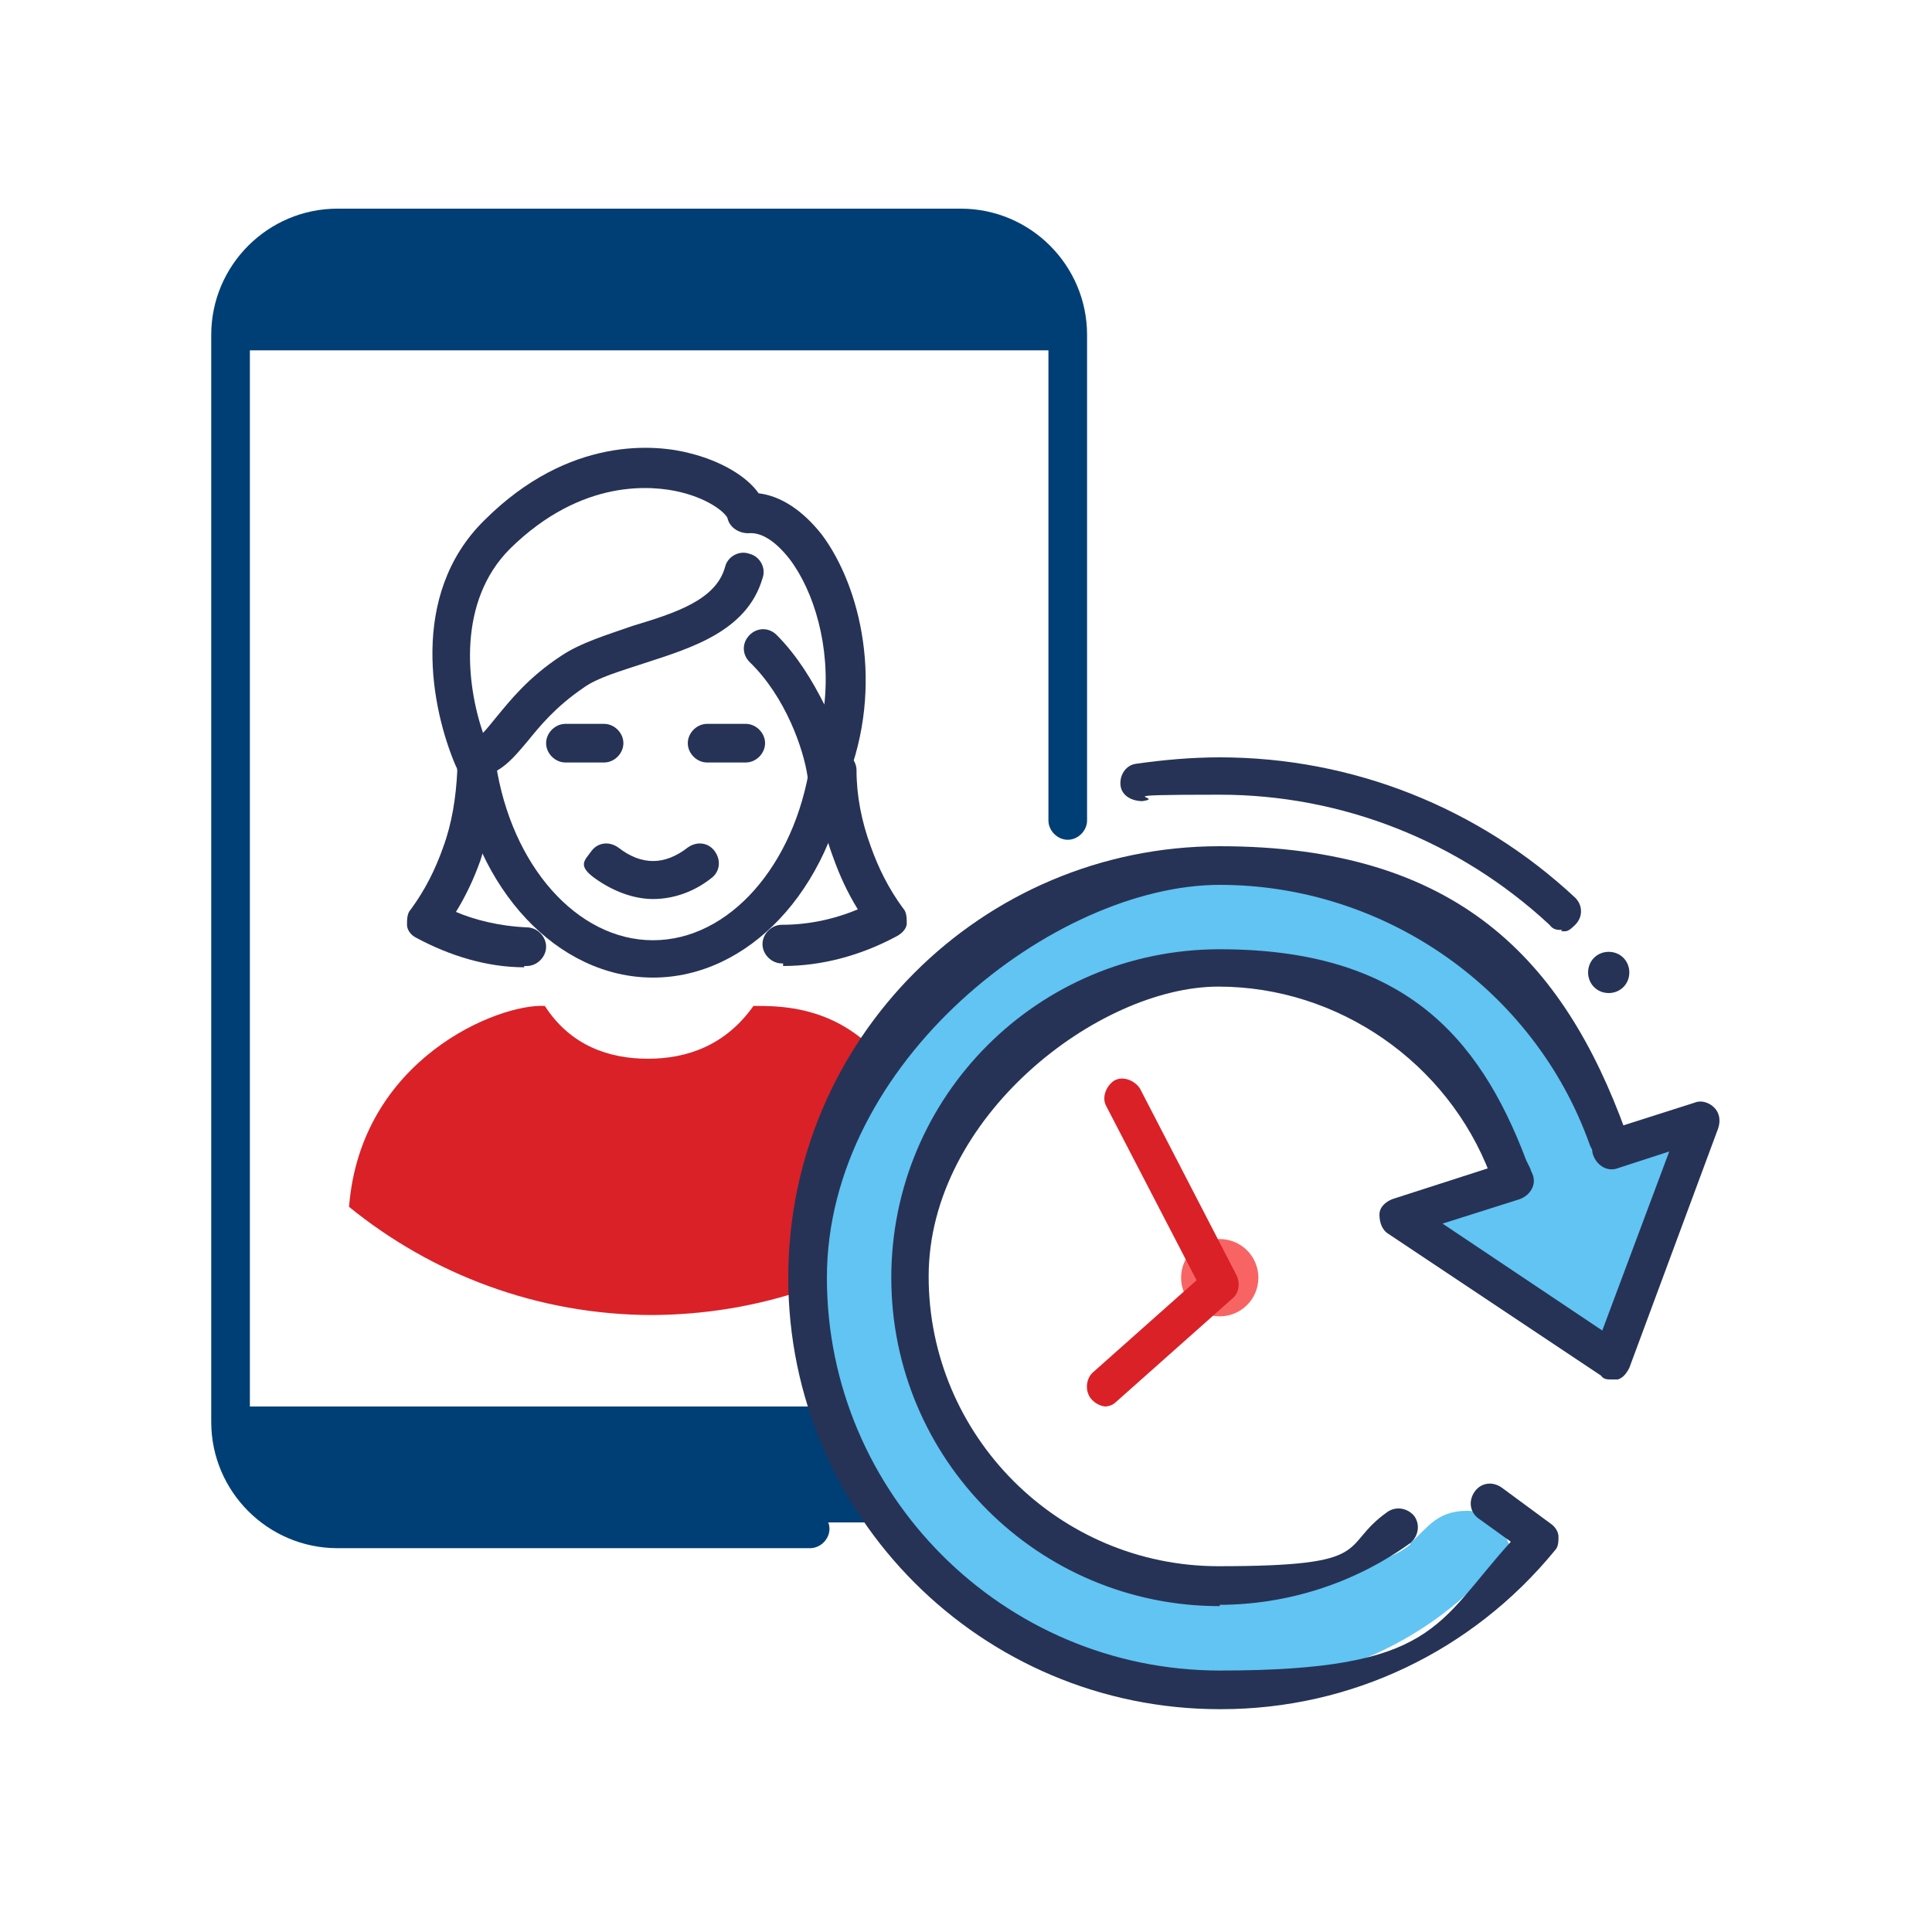 <?xml version="1.0" encoding="UTF-8"?> <svg xmlns="http://www.w3.org/2000/svg" id="Layer_1" data-name="Layer 1" version="1.1" viewBox="0 0 150 150"><defs><style> .cls-1 { fill: #f86464; } .cls-1, .cls-2, .cls-3, .cls-4, .cls-5 { stroke-width: 0px; } .cls-2 { fill: #003f75; } .cls-3 { fill: #263357; } .cls-4 { fill: #61c4f2; } .cls-5 { fill: #da2128; } </style></defs><path class="cls-2" d="M69,118.2H25.7c-4,0-7.3-3.3-7.3-7.3v-1.7h45l5.6,9Z"></path><path class="cls-2" d="M75.1,17.2H25c-3.6,0-6.6,3.3-6.6,7.4v2.6h65v-.7c0-5.2-3.7-9.3-8.3-9.3Z"></path><path class="cls-2" d="M62.9,120.2H26.2c-5.4,0-9.8-4.4-9.8-9.8V26c0-5.4,4.4-9.8,9.8-9.8h48.4c5.4,0,9.8,4.4,9.8,9.8v37.7c0,.8-.7,1.5-1.5,1.5s-1.5-.7-1.5-1.5V26c0-3.7-3-6.8-6.8-6.8H26.2c-3.7,0-6.8,3-6.8,6.8v84.4c0,3.7,3,6.8,6.8,6.8h36.7c.8,0,1.5.7,1.5,1.5s-.7,1.5-1.5,1.5Z"></path><path class="cls-5" d="M58.6,78.1c1.8,0,5.3,0,8.5,2.7-1.7,3.8-5.7,12.8-4.5,19.3-3.8,1.3-7.9,2-12.2,2h.3c-9,0-17.2-3.2-23.6-8.4.9-11.5,11.6-15.8,15.2-15.6,2,3.1,5,4.1,8,4.1s6-1,8.2-4.1h.1Z"></path><path class="cls-3" d="M40.7,75.1c-2.9,0-5.8-.9-8.4-2.3-.4-.2-.7-.6-.7-1s0-.9.3-1.2c1.1-1.5,1.9-3.1,2.5-4.8.7-1.9,1-3.9,1.1-5.9v-1.2c0-.8.7-1.5,1.5-1.5s1.5.7,1.5,1.5v1.2c0,2.4-.5,4.7-1.2,6.9-.5,1.4-1.1,2.7-1.9,4,1.4.6,3.3,1.1,5.5,1.2.8,0,1.5.7,1.5,1.5s-.7,1.5-1.5,1.5h-.2Z"></path><path class="cls-3" d="M60.7,74.8c-.8,0-1.5-.7-1.5-1.5s.7-1.5,1.5-1.5c2,0,4-.4,5.9-1.2-.8-1.3-1.4-2.6-1.9-4-.8-2.1-1.2-4.4-1.2-6.7h0c0-.9.7-1.6,1.5-1.6s1.5.7,1.5,1.5c0,2,.4,4,1.1,5.9.6,1.7,1.4,3.3,2.5,4.8.3.3.3.8.3,1.2s-.4.8-.8,1c-2.8,1.5-5.8,2.3-8.8,2.3v-.2Z"></path><path class="cls-3" d="M50.7,75.9c-7.4,0-13.8-6.8-15.2-16.2,0-.8.4-1.6,1.3-1.7.8,0,1.6.4,1.7,1.3,1.2,7.9,6.3,13.7,12.2,13.7s11-5.8,12.2-13.7c0-.8.9-1.4,1.7-1.3.8,0,1.4.9,1.3,1.7-1.4,9.4-7.8,16.2-15.2,16.2Z"></path><path class="cls-3" d="M57.9,59.2h-3c-.8,0-1.5-.7-1.5-1.5s.7-1.5,1.5-1.5h3c.8,0,1.5.7,1.5,1.5s-.7,1.5-1.5,1.5Z"></path><path class="cls-3" d="M46.9,59.2h-3c-.8,0-1.5-.7-1.5-1.5s.7-1.5,1.5-1.5h3c.8,0,1.5.7,1.5,1.5s-.7,1.5-1.5,1.5Z"></path><path class="cls-3" d="M50.7,69.8c-1.5,0-3.1-.6-4.5-1.6s-.8-1.4-.3-2.1,1.4-.8,2.1-.3c1.8,1.4,3.6,1.4,5.4,0,.7-.5,1.6-.4,2.1.3.5.7.4,1.6-.3,2.1-1.4,1.1-3,1.6-4.5,1.6Z"></path><path class="cls-3" d="M64.2,61.6h-.2c-.7,0-1.2-.6-1.3-1.3-.3-2.1-1.7-6.2-4.5-8.9-.6-.6-.6-1.5,0-2.1s1.5-.6,2.1,0c1.6,1.6,2.8,3.6,3.7,5.4.5-4.5-.8-8.8-2.7-11.3-1.1-1.4-2.2-2.1-3.2-2-.7,0-1.4-.4-1.6-1.1,0-.3-1.2-1.5-3.7-2.1-2.1-.5-7.6-1.1-13.2,4.4-4.1,4.1-3.4,10.5-2.1,14.3.3-.3.6-.7,1.1-1.3,1-1.2,2.4-3,5-4.7,1.5-1,3.5-1.6,5.5-2.3,3.3-1,6.5-2,7.2-4.6.2-.8,1.1-1.3,1.9-1,.8.2,1.3,1.1,1,1.9-1.2,4.1-5.5,5.4-9.2,6.6-1.8.6-3.6,1.1-4.7,1.9-2.2,1.5-3.4,3-4.3,4.1-1.1,1.3-2.1,2.6-4,2.9-.7,0-1.3-.3-1.6-.9-1.9-4.4-3.7-13.3,2.2-19.1,6.6-6.6,13.4-5.9,16-5.2,2.4.6,4.4,1.8,5.3,3.1,1.7.2,3.4,1.3,4.9,3.2,3,4,4.9,11.7,1.9,19.2-.2.6-.8.9-1.4.9h0Z"></path><path class="cls-4" d="M109.5,119.8c1.3-1.1,2-2.5,4.4-2.5s3.3,2.7,3.3,2.7c0,0-8.6,13.9-29.9,10.6-17.3-2.6-26.9-23.5-23.4-38.1,7.1-29.5,34.9-26.8,44.6-22,9.5,4.6,16.9,17.5,16.9,17.5l4.6.4-4.4,16.8-17.3-10.7s9.4-3.9,8.8-4.1c-.6,0-4.7-14.5-21.4-15.1-2,0-20.1-3.1-24,20.8-2.6,15.6,10.8,26.7,16.5,26.7,16.8,0,20-1.8,21.3-2.9h0Z"></path><path class="cls-3" d="M121.3,72.2c-.4,0-.7,0-1-.4-7-6.5-16.1-10.1-25.6-10.1s-4,.2-6,.5c-.8,0-1.6-.4-1.7-1.2s.4-1.6,1.2-1.7c2.1-.3,4.3-.5,6.5-.5,10.3,0,20.1,3.9,27.6,10.9.6.6.6,1.5,0,2.1s-.7.5-1.1.5h0Z"></path><path class="cls-3" d="M94.7,132.7c-18.5,0-33.5-15-33.5-33.5s15-33.5,33.5-33.5,26.7,8.9,31.5,22.1c.3.8,0,1.6-.9,1.9s-1.6,0-1.9-.9c-4.3-12-15.9-20.1-28.7-20.1s-30.5,13.7-30.5,30.5,13.7,30.5,30.5,30.5,16.8-3.6,22.6-10l-2.5-1.8c-.7-.5-.8-1.4-.3-2.1s1.4-.8,2.1-.3l3.8,2.8c.3.2.6.6.6,1s0,.8-.3,1.1c-6.4,7.8-15.8,12.3-25.9,12.3h0Z"></path><path class="cls-3" d="M94.7,124.7c-14.1,0-25.5-11.4-25.5-25.5s11.4-25.5,25.5-25.5,20.1,6.6,23.8,16.4l.3.6c.3.8,0,1.6-.8,2-.8.3-1.6,0-2-.8l-.3-.7c-3.3-8.7-11.8-14.6-21.1-14.6s-22.5,10.1-22.5,22.5,10.1,22.5,22.5,22.5,9.3-1.5,13.1-4.2c.7-.5,1.6-.3,2.1.3.5.7.3,1.6-.3,2.1-4.3,3.1-9.5,4.8-14.9,4.8h.1Z"></path><path class="cls-3" d="M125.1,107.1c-.3,0-.6,0-.8-.3l-16.5-11c-.5-.3-.7-.9-.7-1.5s.5-1,1-1.2l9-2.9c.8-.3,1.6.2,1.9,1s-.2,1.6-1,1.9l-6,1.9,12.4,8.3,5.2-13.9-4,1.3c-.8.3-1.6-.2-1.9-1s.2-1.6,1-1.9l6.9-2.2c.5-.2,1.1,0,1.5.4s.5,1,.3,1.6l-6.9,18.6c-.2.4-.5.8-.9.9-.2,0-.3,0-.5,0Z"></path><circle class="cls-1" cx="94.7" cy="99.2" r="3"></circle><path class="cls-3" d="M124.9,73.9c-.9,0-1.6.7-1.6,1.6s.7,1.6,1.6,1.6,1.6-.7,1.6-1.6-.7-1.6-1.6-1.6Z"></path><path class="cls-5" d="M85.9,109.2c-.4,0-.8-.2-1.1-.5-.6-.6-.5-1.6,0-2.1l8.1-7.2-7-13.5c-.4-.7,0-1.6.6-2,.7-.4,1.6,0,2,.6l7.5,14.5c.3.6.2,1.4-.3,1.8l-9,8c-.3.3-.6.4-1,.4h.1Z"></path></svg> 
